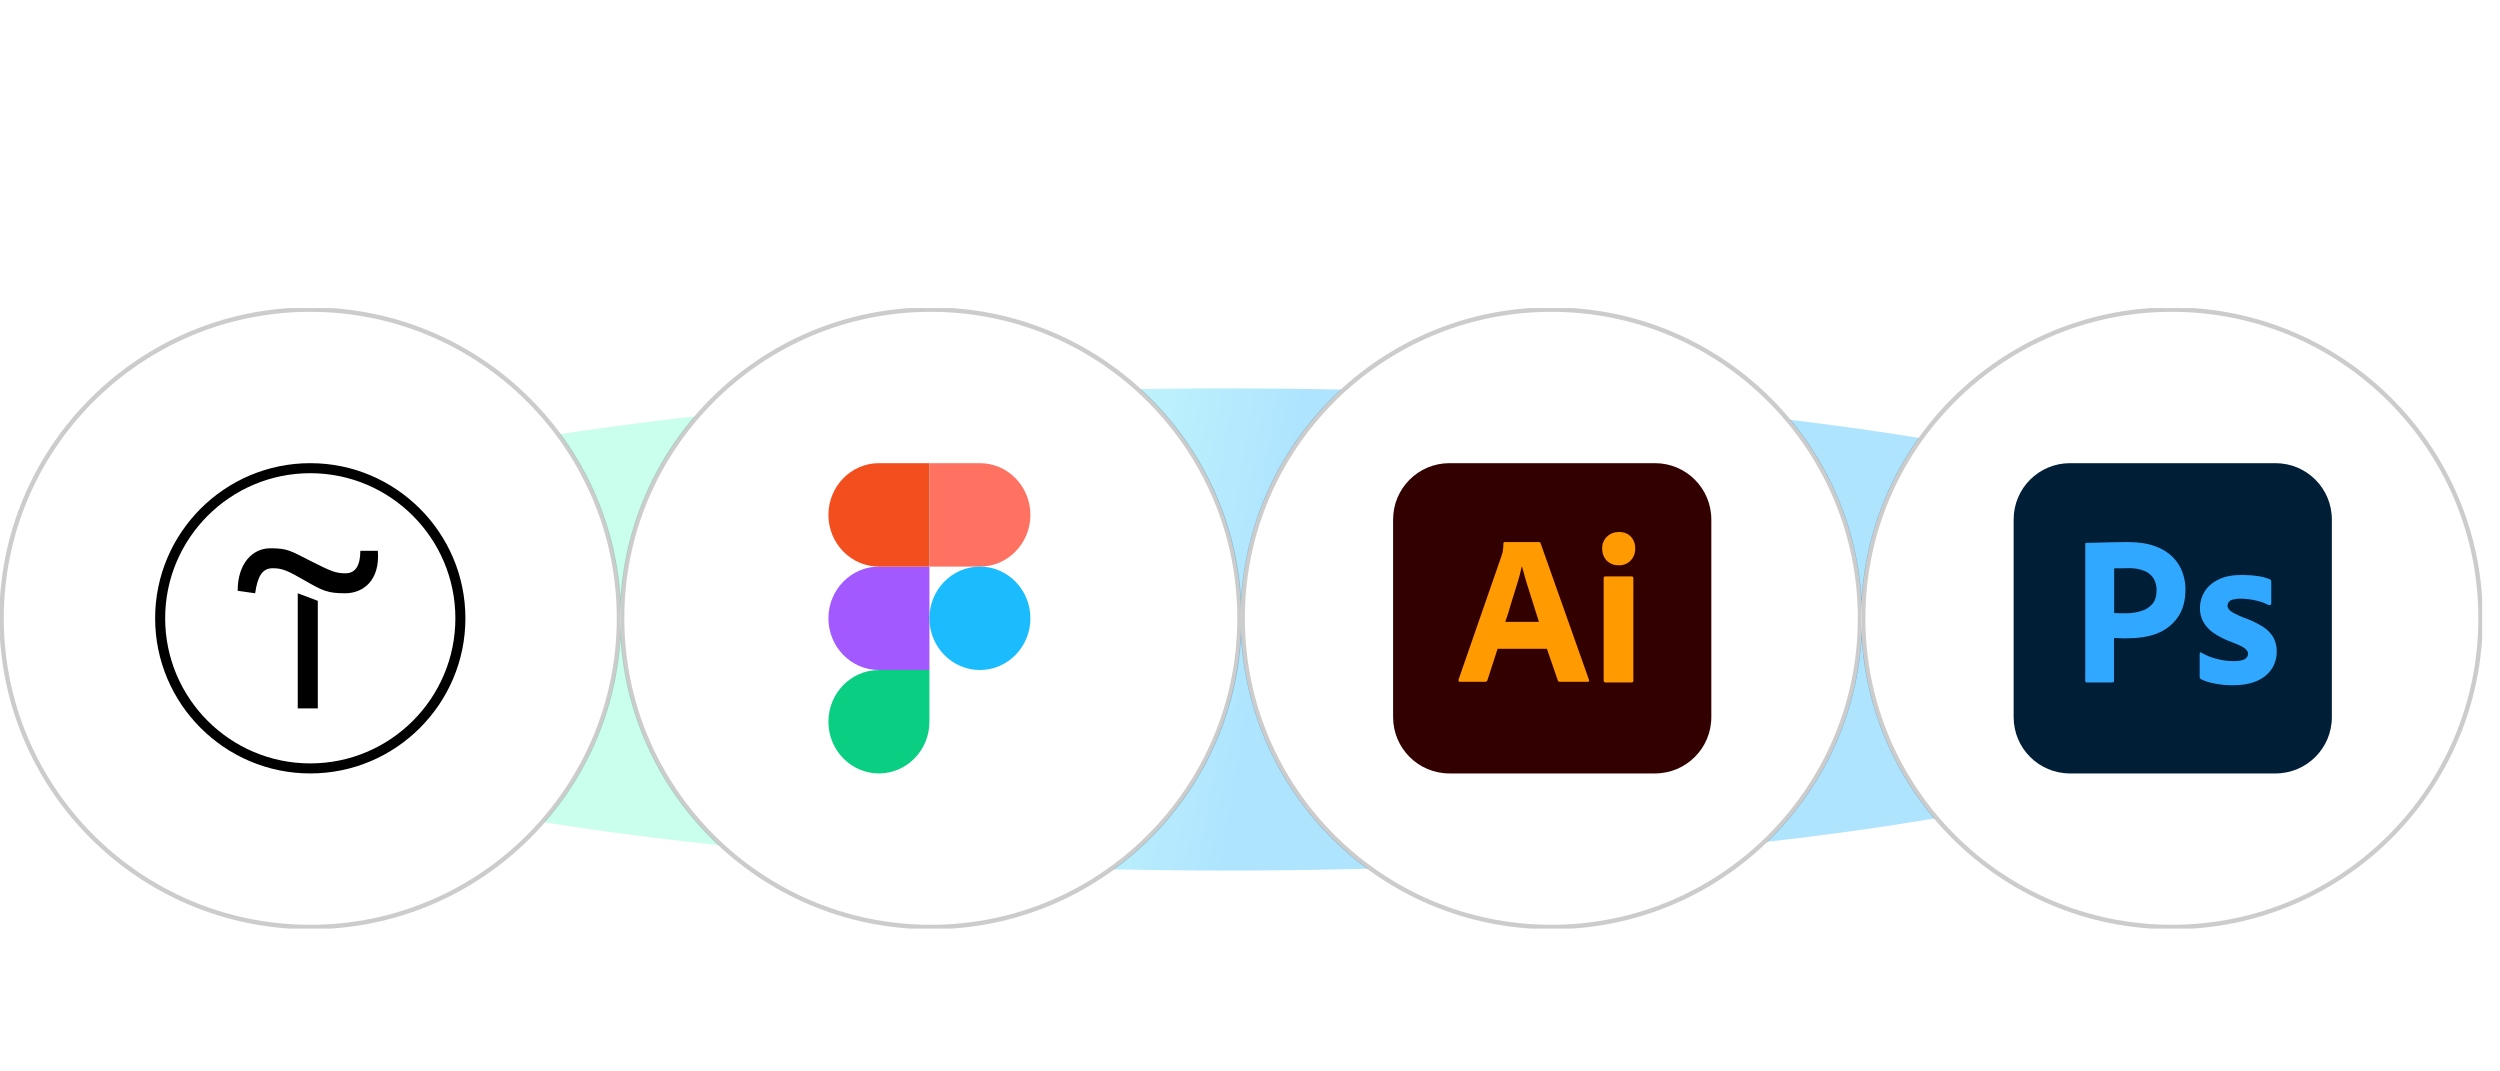 <svg width="560" height="240" viewBox="0 0 560 240" fill="none" xmlns="http://www.w3.org/2000/svg">
<g clip-path="url(#clip0_3083_8640)">
<g filter="url(#filter0_f_3083_8640)">
<path d="M530 141C530 170.823 415.833 195 275 195C134.167 195 20 170.823 20 141C20 111.177 134.167 87 275 87C415.833 87 530 111.177 530 141Z" fill="url(#paint0_linear_3083_8640)" fill-opacity="0.59"/>
</g>
<g clip-path="url(#clip1_3083_8640)">
<path d="M69.5 208C107.883 208 139 176.883 139 138.5C139 100.116 107.883 69 69.5 69C31.116 69 0 100.116 0 138.5C0 176.883 31.116 208 69.5 208Z" fill="white"/>
<path d="M138.653 138.5C138.653 176.692 107.692 207.653 69.5 207.653C31.308 207.653 0.348 176.692 0.348 138.5C0.348 100.308 31.308 69.348 69.5 69.348C107.692 69.348 138.653 100.308 138.653 138.5Z" stroke="black" stroke-opacity="0.2"/>
<path d="M71.189 134.586V158.679H66.695V132.895L71.189 134.586Z" fill="black"/>
<path d="M53.238 132.338C53.238 126.175 56.597 122.816 60.536 122.816C64.474 122.816 65.03 123.372 69.501 125.619C73.972 127.867 75.107 128.423 77.355 128.423C79.602 128.423 80.714 126.731 80.714 123.372H84.629C85.185 130.091 81.27 132.894 77.331 132.894C73.394 132.894 72.282 132.338 68.366 130.091C64.451 127.843 63.316 127.287 61.069 127.287C58.821 127.287 57.709 128.979 57.153 132.894L53.238 132.338Z" fill="black"/>
<path d="M69.5 173.25C50.341 173.25 34.75 157.659 34.75 138.5C34.75 119.341 50.341 103.75 69.5 103.75C88.659 103.75 104.25 119.341 104.25 138.5C104.25 157.659 88.659 173.25 69.5 173.25ZM69.5 105.997C51.569 105.997 36.997 120.569 36.997 138.5C36.997 156.431 51.569 171.003 69.5 171.003C87.431 171.003 102.003 156.431 102.003 138.5C102.003 120.569 87.431 105.997 69.5 105.997Z" fill="black"/>
</g>
<g clip-path="url(#clip2_3083_8640)">
<path d="M208.5 208C246.883 208 278 176.883 278 138.5C278 100.116 246.883 69 208.5 69C170.116 69 139 100.116 139 138.5C139 176.883 170.116 208 208.5 208Z" fill="white"/>
<path d="M277.653 138.5C277.653 176.692 246.692 207.653 208.5 207.653C170.308 207.653 139.348 176.692 139.348 138.5C139.348 100.308 170.308 69.348 208.5 69.348C246.692 69.348 277.653 100.308 277.653 138.5Z" stroke="black" stroke-opacity="0.2"/>
<path d="M196.878 173.25C203.122 173.25 208.19 168.062 208.19 161.668V150.084H196.878C190.634 150.084 185.566 155.273 185.566 161.668C185.566 168.062 190.634 173.25 196.878 173.25Z" fill="#0ACF83"/>
<path d="M185.566 138.499C185.566 132.105 190.634 126.916 196.878 126.916H208.19V150.083H196.878C190.634 150.083 185.566 144.893 185.566 138.499Z" fill="#A259FF"/>
<path d="M185.566 115.333C185.566 108.939 190.634 103.75 196.878 103.75H208.19V126.917H196.878C190.634 126.917 185.566 121.727 185.566 115.333Z" fill="#F24E1E"/>
<path d="M208.188 103.75H219.499C225.743 103.75 230.811 108.939 230.811 115.333C230.811 121.727 225.743 126.917 219.499 126.917H208.188V103.75Z" fill="#FF7262"/>
<path d="M230.811 138.499C230.811 144.893 225.743 150.083 219.499 150.083C213.255 150.083 208.188 144.893 208.188 138.499C208.188 132.105 213.255 126.916 219.499 126.916C225.743 126.916 230.811 132.105 230.811 138.499Z" fill="#1ABCFE"/>
</g>
<g clip-path="url(#clip3_3083_8640)">
<path d="M486.5 208C524.884 208 556 176.884 556 138.5C556 100.116 524.884 69 486.5 69C448.116 69 417 100.116 417 138.5C417 176.884 448.116 208 486.5 208Z" fill="white"/>
<path d="M486.5 208C524.884 208 556 176.884 556 138.5C556 100.116 524.884 69 486.5 69C448.116 69 417 100.116 417 138.5C417 176.884 448.116 208 486.5 208Z" fill="white"/>
<path d="M555.653 138.5C555.653 176.692 524.692 207.653 486.5 207.653C448.308 207.653 417.348 176.692 417.348 138.5C417.348 100.308 448.308 69.348 486.5 69.348C524.692 69.348 555.653 100.308 555.653 138.5Z" stroke="black" stroke-opacity="0.2"/>
<path d="M463.678 103.75H509.714C516.694 103.75 522.337 109.393 522.337 116.373V160.627C522.337 167.607 516.694 173.25 509.714 173.25H463.678C456.698 173.25 451.055 167.607 451.055 160.627V116.373C451.055 109.393 456.698 103.75 463.678 103.75Z" fill="#001E36"/>
<path d="M467.094 152.489V121.927C467.094 121.719 467.183 121.6 467.391 121.6C467.896 121.6 468.371 121.6 469.054 121.57C469.767 121.541 470.509 121.541 471.311 121.511C472.113 121.481 472.975 121.481 473.895 121.452C474.816 121.422 475.707 121.422 476.598 121.422C479.033 121.422 481.053 121.719 482.716 122.343C484.201 122.848 485.568 123.679 486.697 124.778C487.646 125.728 488.389 126.887 488.865 128.164C489.31 129.411 489.548 130.689 489.548 132.025C489.548 134.579 488.954 136.688 487.766 138.351C486.577 140.014 484.914 141.262 482.984 141.975C480.964 142.717 478.737 142.985 476.301 142.985C475.588 142.985 475.113 142.985 474.816 142.955C474.519 142.925 474.103 142.925 473.539 142.925V152.459C473.569 152.667 473.42 152.845 473.212 152.875C473.182 152.875 473.153 152.875 473.093 152.875H467.45C467.213 152.875 467.094 152.757 467.094 152.489ZM473.569 127.332V137.312C473.984 137.341 474.37 137.371 474.727 137.371H476.301C477.459 137.371 478.618 137.193 479.717 136.837C480.667 136.569 481.498 136.005 482.152 135.263C482.776 134.52 483.073 133.51 483.073 132.203C483.102 131.283 482.865 130.362 482.39 129.56C481.885 128.787 481.172 128.194 480.311 127.867C479.212 127.422 478.023 127.243 476.806 127.273C476.034 127.273 475.35 127.273 474.786 127.303C474.192 127.273 473.776 127.303 473.569 127.332Z" fill="#31A8FF"/>
<path d="M508.082 135.502C507.191 135.026 506.24 134.7 505.23 134.492C504.131 134.254 503.033 134.105 501.904 134.105C501.31 134.076 500.686 134.165 500.122 134.313C499.736 134.403 499.409 134.61 499.201 134.907C499.053 135.145 498.963 135.442 498.963 135.709C498.963 135.976 499.082 136.244 499.261 136.482C499.528 136.808 499.884 137.076 500.271 137.284C500.953 137.64 501.666 137.967 502.379 138.264C503.983 138.798 505.528 139.54 506.953 140.432C507.933 141.056 508.735 141.887 509.299 142.897C509.775 143.847 510.013 144.887 509.983 145.956C510.013 147.352 509.596 148.748 508.825 149.906C507.993 151.094 506.834 152.015 505.498 152.549C504.042 153.174 502.26 153.5 500.122 153.5C498.756 153.5 497.419 153.381 496.083 153.114C495.043 152.936 494.003 152.609 493.053 152.164C492.845 152.045 492.697 151.837 492.726 151.599V146.431C492.726 146.342 492.756 146.224 492.845 146.164C492.934 146.105 493.023 146.134 493.113 146.194C494.271 146.877 495.488 147.352 496.796 147.649C497.924 147.946 499.112 148.094 500.3 148.094C501.429 148.094 502.231 147.946 502.765 147.679C503.24 147.47 503.567 146.966 503.567 146.431C503.567 146.016 503.329 145.629 502.855 145.244C502.379 144.857 501.399 144.412 499.943 143.847C498.429 143.313 497.033 142.6 495.726 141.709C494.805 141.056 494.033 140.194 493.469 139.184C492.993 138.234 492.756 137.194 492.786 136.155C492.786 134.878 493.142 133.66 493.795 132.561C494.538 131.373 495.637 130.423 496.915 129.828C498.31 129.116 500.063 128.789 502.172 128.789C503.389 128.789 504.636 128.878 505.854 129.056C506.745 129.175 507.606 129.413 508.408 129.74C508.527 129.769 508.646 129.888 508.705 130.007C508.735 130.126 508.764 130.244 508.764 130.363V135.204C508.764 135.323 508.705 135.442 508.616 135.502C508.349 135.561 508.201 135.561 508.082 135.502Z" fill="#31A8FF"/>
</g>
<g clip-path="url(#clip4_3083_8640)">
<path d="M347.5 208C385.884 208 417 176.884 417 138.5C417 100.116 385.884 69 347.5 69C309.116 69 278 100.116 278 138.5C278 176.884 309.116 208 347.5 208Z" fill="white"/>
<path d="M347.5 208C385.884 208 417 176.884 417 138.5C417 100.116 385.884 69 347.5 69C309.116 69 278 100.116 278 138.5C278 176.884 309.116 208 347.5 208Z" fill="white"/>
<path d="M416.653 138.5C416.653 176.692 385.692 207.653 347.5 207.653C309.308 207.653 278.348 176.692 278.348 138.5C278.348 100.308 309.308 69.348 347.5 69.348C385.692 69.348 416.653 100.308 416.653 138.5Z" stroke="black" stroke-opacity="0.2"/>
<path d="M324.678 103.75H370.714C377.694 103.75 383.337 109.393 383.337 116.373V160.627C383.337 167.607 377.694 173.25 370.714 173.25H324.678C317.698 173.25 312.055 167.607 312.055 160.627V116.373C312.055 109.393 317.698 103.75 324.678 103.75Z" fill="#330000"/>
<path d="M346.508 145.331H335.46L333.203 152.31C333.143 152.578 332.906 152.757 332.638 152.727H327.055C326.728 152.727 326.639 152.549 326.728 152.192L336.291 124.659C336.381 124.362 336.47 124.036 336.589 123.679C336.707 123.055 336.767 122.402 336.767 121.749C336.737 121.6 336.856 121.452 337.004 121.422H337.093H344.697C344.934 121.422 345.053 121.511 345.083 121.659L355.924 152.251C356.013 152.578 355.924 152.727 355.626 152.727H349.419C349.212 152.757 349.003 152.608 348.944 152.4L346.508 145.331ZM337.183 139.302H344.726C344.548 138.678 344.311 137.936 344.043 137.163C343.776 136.361 343.509 135.5 343.241 134.609C342.945 133.688 342.677 132.797 342.38 131.876C342.083 130.956 341.816 130.095 341.578 129.233C341.341 128.401 341.133 127.629 340.925 126.916H340.865C340.598 128.194 340.272 129.471 339.856 130.748C339.41 132.174 338.964 133.659 338.489 135.144C338.074 136.659 337.628 138.054 337.183 139.302Z" fill="#FF9A00"/>
<path d="M362.545 126.619C361.565 126.649 360.615 126.263 359.902 125.579C359.219 124.837 358.863 123.857 358.892 122.847C358.863 121.837 359.249 120.887 359.962 120.204C360.674 119.52 361.625 119.164 362.605 119.164C363.764 119.164 364.655 119.52 365.308 120.204C365.961 120.916 366.318 121.867 366.288 122.847C366.318 123.857 365.961 124.837 365.248 125.579C364.565 126.292 363.555 126.679 362.545 126.619ZM359.219 152.4V129.53C359.219 129.232 359.338 129.114 359.605 129.114H365.486C365.753 129.114 365.872 129.262 365.872 129.53V152.4C365.872 152.726 365.753 152.875 365.486 152.875H359.665C359.368 152.875 359.219 152.696 359.219 152.4Z" fill="#FF9A00"/>
</g>
</g>
<defs>
<filter id="filter0_f_3083_8640" x="-20" y="47" width="590" height="188" filterUnits="userSpaceOnUse" color-interpolation-filters="sRGB">
<feFlood flood-opacity="0" result="BackgroundImageFix"/>
<feBlend mode="normal" in="SourceGraphic" in2="BackgroundImageFix" result="shape"/>
<feGaussianBlur stdDeviation="20" result="effect1_foregroundBlur_3083_8640"/>
</filter>
<linearGradient id="paint0_linear_3083_8640" x1="171.088" y1="76.2" x2="291.581" y2="96.479" gradientUnits="userSpaceOnUse">
<stop stop-color="#A5FFE0"/>
<stop offset="0.479" stop-color="#A2FCF4"/>
<stop offset="1" stop-color="#76D0FF"/>
</linearGradient>
<clipPath id="clip0_3083_8640">
<rect width="560" height="240" fill="white"/>
</clipPath>
<clipPath id="clip1_3083_8640">
<rect width="139" height="139" fill="white" transform="translate(0 69)"/>
</clipPath>
<clipPath id="clip2_3083_8640">
<rect width="139" height="139" fill="white" transform="translate(139 69)"/>
</clipPath>
<clipPath id="clip3_3083_8640">
<rect width="139" height="139" fill="white" transform="translate(417 69)"/>
</clipPath>
<clipPath id="clip4_3083_8640">
<rect width="139" height="139" fill="white" transform="translate(278 69)"/>
</clipPath>
</defs>
</svg>
